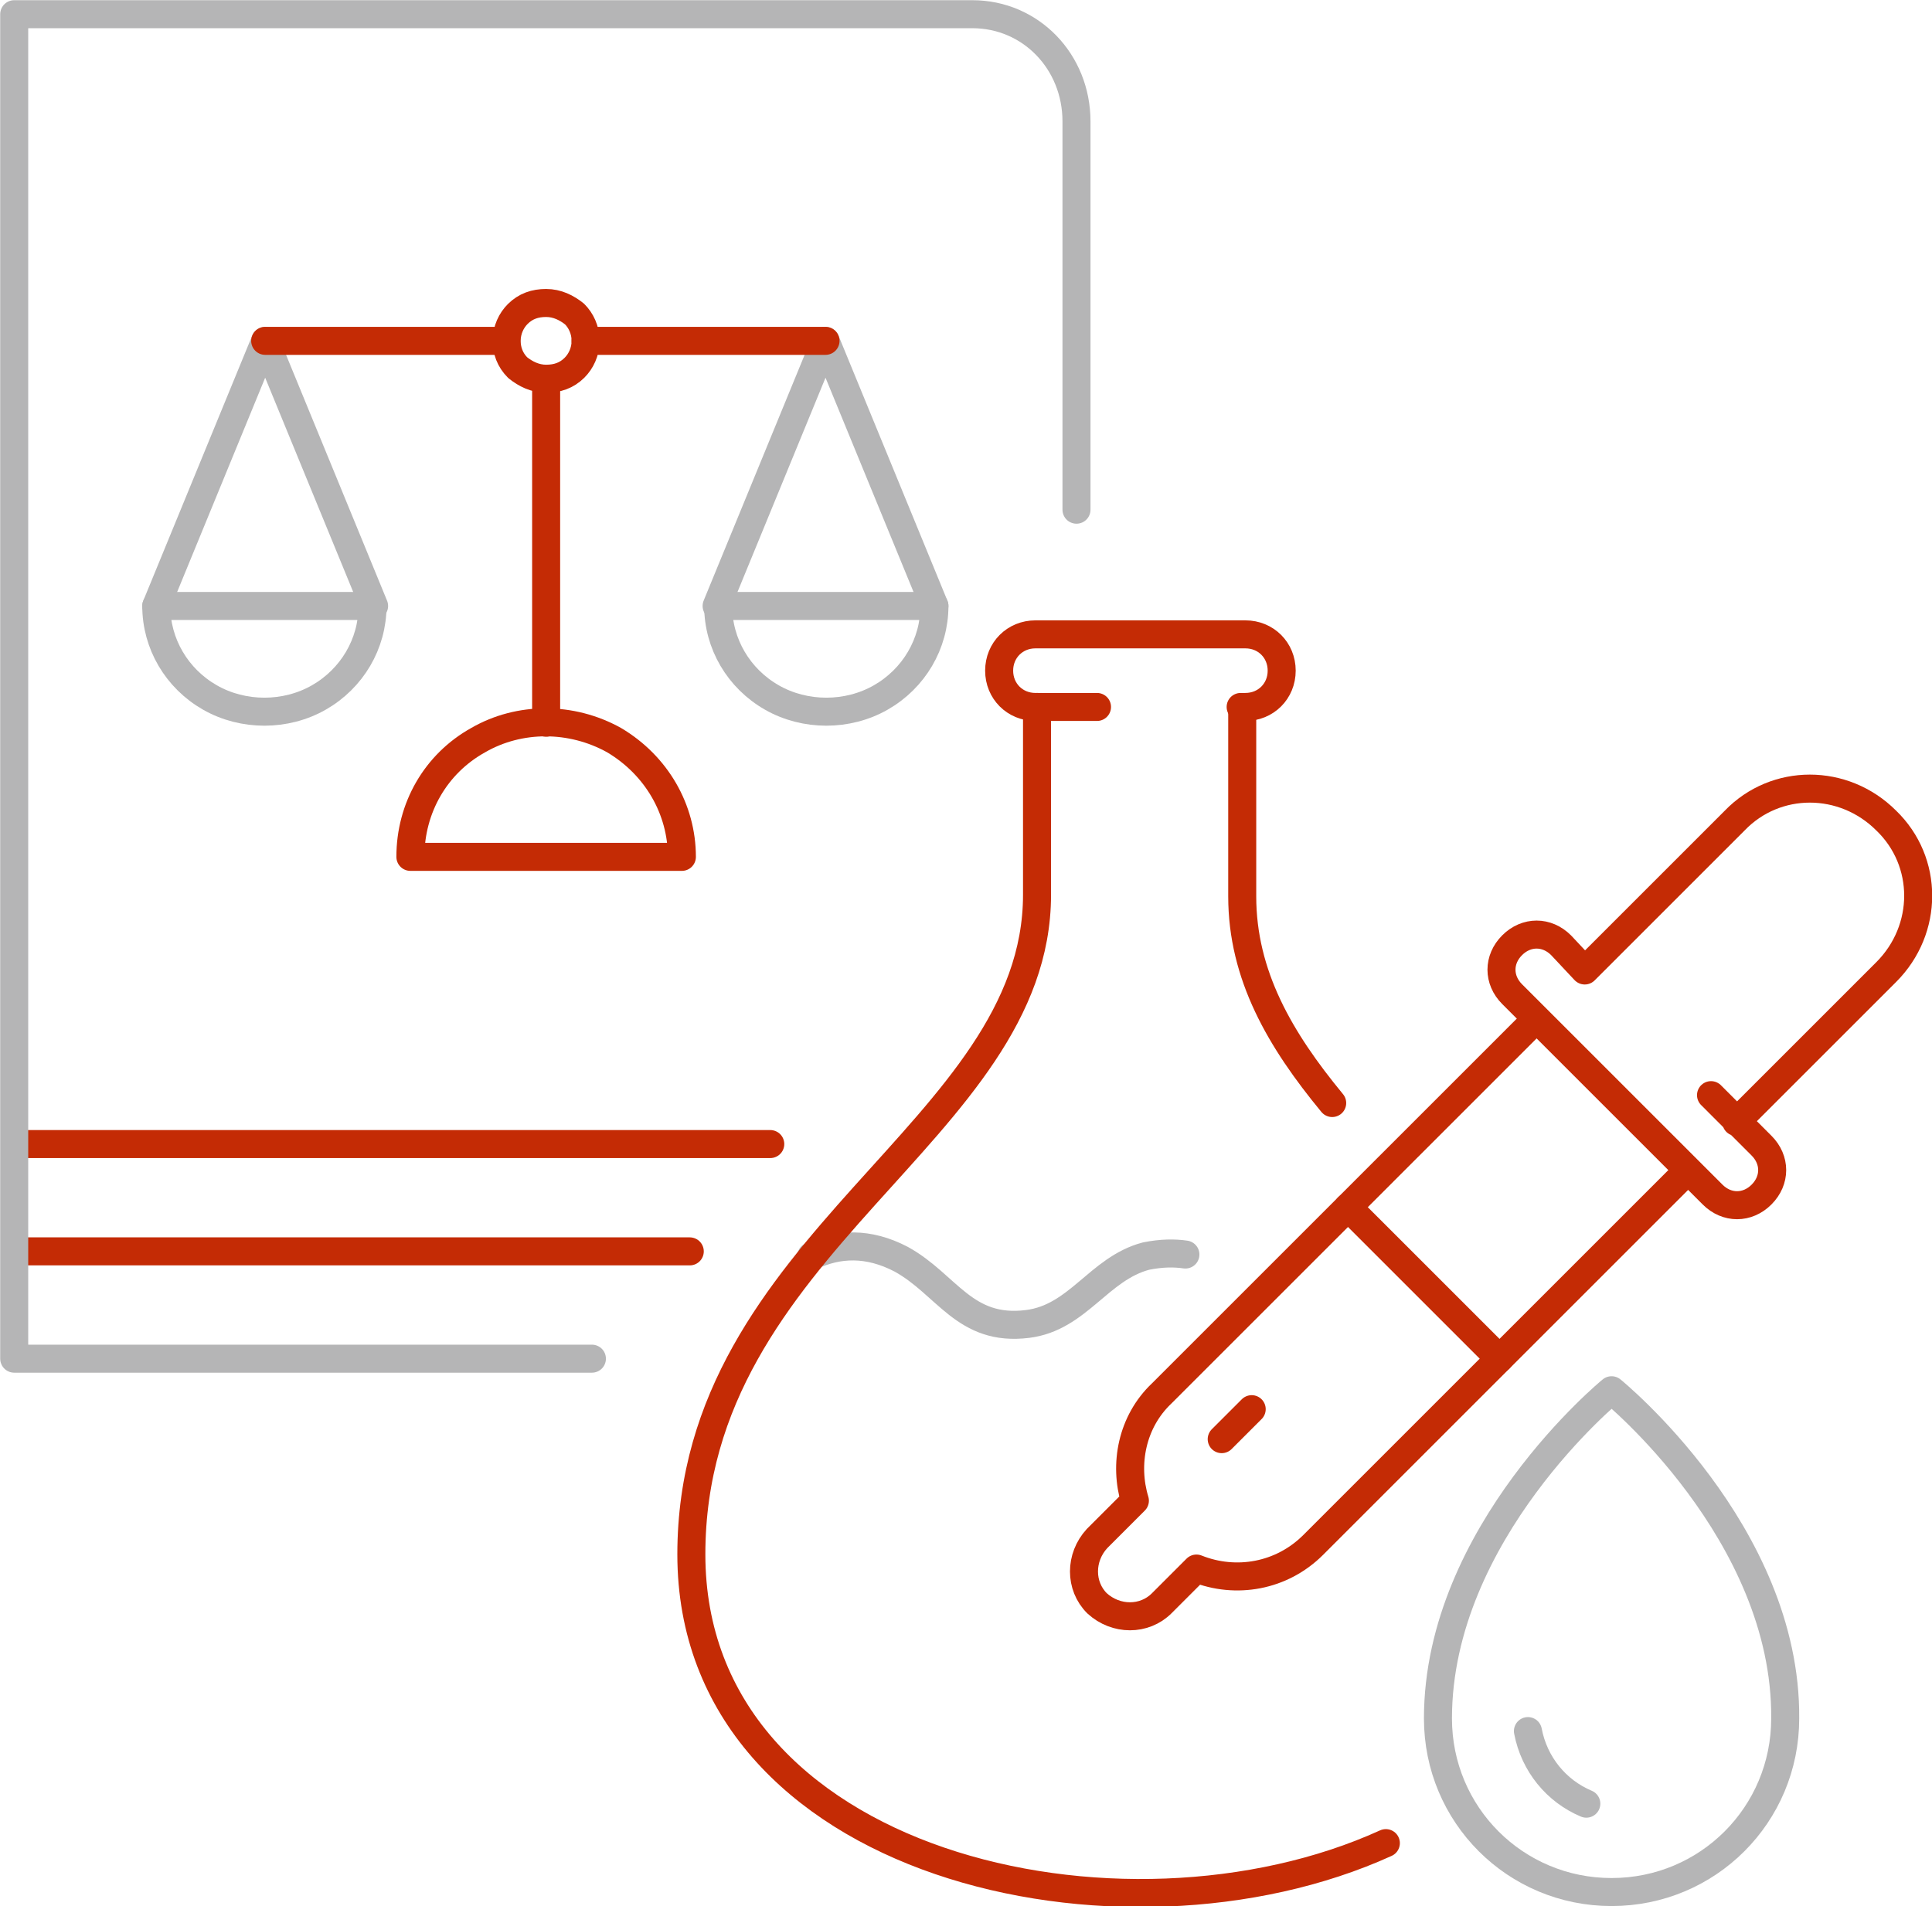 <?xml version="1.0" encoding="utf-8"?>
<!-- Generator: Adobe Illustrator 23.0.2, SVG Export Plug-In . SVG Version: 6.00 Build 0)  -->
<svg version="1.1" id="print" xmlns="http://www.w3.org/2000/svg" xmlns:xlink="http://www.w3.org/1999/xlink" x="0px" y="0px"
	 viewBox="0 0 122.4 120.8" style="enable-background:new 0 0 122.4 120.8;" xml:space="preserve">
<style type="text/css">
	.st0{fill:none;stroke:#C42B05;stroke-width:1.775;stroke-linecap:round;stroke-linejoin:round;stroke-miterlimit:10;}
	.st1{fill:none;stroke:#B5B5B6;stroke-width:1.775;stroke-linecap:round;stroke-linejoin:round;stroke-miterlimit:10;}
</style>
<g>
	<g>
		<line class="st0" x1="48.8" y1="72.5" x2="1.5" y2="72.5"/>
		<line class="st0" x1="1.5" y1="79.3" x2="43.7" y2="79.3"/>
		<path class="st0" d="M43.2,54.3c0-3-1.6-5.8-4.3-7.4c-2.7-1.5-6-1.5-8.6,0c-2.7,1.5-4.3,4.3-4.3,7.4h8.6H43.2z"/>
		<line class="st0" x1="34.6" y1="45.8" x2="34.6" y2="24.1"/>
		<path class="st1" d="M59.2,38.4c0,2.4-1.3,4.6-3.4,5.8c-2.1,1.2-4.8,1.2-6.9,0c-2.1-1.2-3.4-3.4-3.4-5.8h6.9H59.2z"/>
		<polyline class="st1" points="45.4,38.4 52.3,21.6 59.2,38.4 		"/>
		<path class="st0" d="M37.1,21.6c0,0.7-0.3,1.3-0.7,1.7c-0.5,0.5-1.1,0.7-1.8,0.7s-1.3-0.3-1.8-0.7c-0.5-0.5-0.7-1.1-0.7-1.7
			c0-0.7,0.3-1.3,0.7-1.7c0.5-0.5,1.1-0.7,1.8-0.7s1.3,0.3,1.8,0.7C36.8,20.3,37.1,20.9,37.1,21.6z"/>
		<line class="st0" x1="37.1" y1="21.6" x2="52.3" y2="21.6"/>
		<path class="st1" d="M9.9,38.4c0,2.4,1.3,4.6,3.4,5.8s4.8,1.2,6.9,0s3.4-3.4,3.4-5.8h-6.9H9.9z"/>
		<polyline class="st1" points="23.7,38.4 16.8,21.6 9.9,38.4 		"/>
		<line class="st0" x1="32" y1="21.6" x2="16.8" y2="21.6"/>
		<path class="st1" d="M68.2,32.3V7.7l0,0c0-3.8-2.9-6.8-6.6-6.8l0,0H0.9v85.2h36.6"/>
	</g>
	<g>
		<path class="st1" d="M102.1,88.1c0,0-11,9-11,20.8c0,6.1,4.9,11,11,11s11-4.9,11-11C113.2,97.1,102.1,88.1,102.1,88.1z"/>
		<path class="st1" d="M75.1,79.5c-0.7-0.1-1.5-0.1-2.5,0.1c-3,0.8-4.3,3.9-7.5,4.3c-4,0.5-5.1-2.5-8-4.1c-2.1-1.1-4-1-5.7-0.2"/>
		<path class="st1" d="M96.8,109.7c0.4,2.1,1.8,3.8,3.7,4.6"/>
		<path class="st0" d="M110,71.1l9.5-9.5c2.7-2.7,2.7-7,0-9.6l0,0c-2.7-2.7-7-2.7-9.6,0l-9.5,9.5l-1.5-1.6c-0.9-0.9-2.2-0.9-3.1,0
			l0,0c-0.9,0.9-0.9,2.2,0,3.1l12.7,12.7c0.9,0.9,2.2,0.9,3.1,0l0,0c0.9-0.9,0.9-2.2,0-3.1l-3.2-3.2"/>
		<path class="st0" d="M106.9,74.2L83.2,97.9c-2,2-4.9,2.5-7.4,1.5l-2.2,2.2c-1.1,1.1-2.9,1.1-4.1,0c-1.1-1.1-1.1-2.9,0-4.1l2.4-2.4
			c-0.7-2.3-0.2-5,1.7-6.8l23.7-23.7"/>
		<line class="st0" x1="95" y1="86.1" x2="85.4" y2="76.5"/>
		<line class="st0" x1="77.4" y1="91.2" x2="79.3" y2="89.3"/>
		<line class="st0" x1="66" y1="44.8" x2="69.5" y2="44.8"/>
		<path class="st0" d="M78.6,44.8h0.3c1.3,0,2.3-1,2.3-2.3l0,0c0-1.3-1-2.3-2.3-2.3H65.6c-1.3,0-2.3,1-2.3,2.3l0,0
			c0,1.3,1,2.3,2.3,2.3h0.3"/>
		<path class="st0" d="M84.4,69.9c-3.3-4-5.7-8.1-5.7-13.1V52v-7.1"/>
		<path class="st0" d="M65.7,44.8v7.1v4.8c0,15-21.9,22-21.9,41.8s27.3,25.9,44,18.3"/>
	</g>
</g>
</svg>

